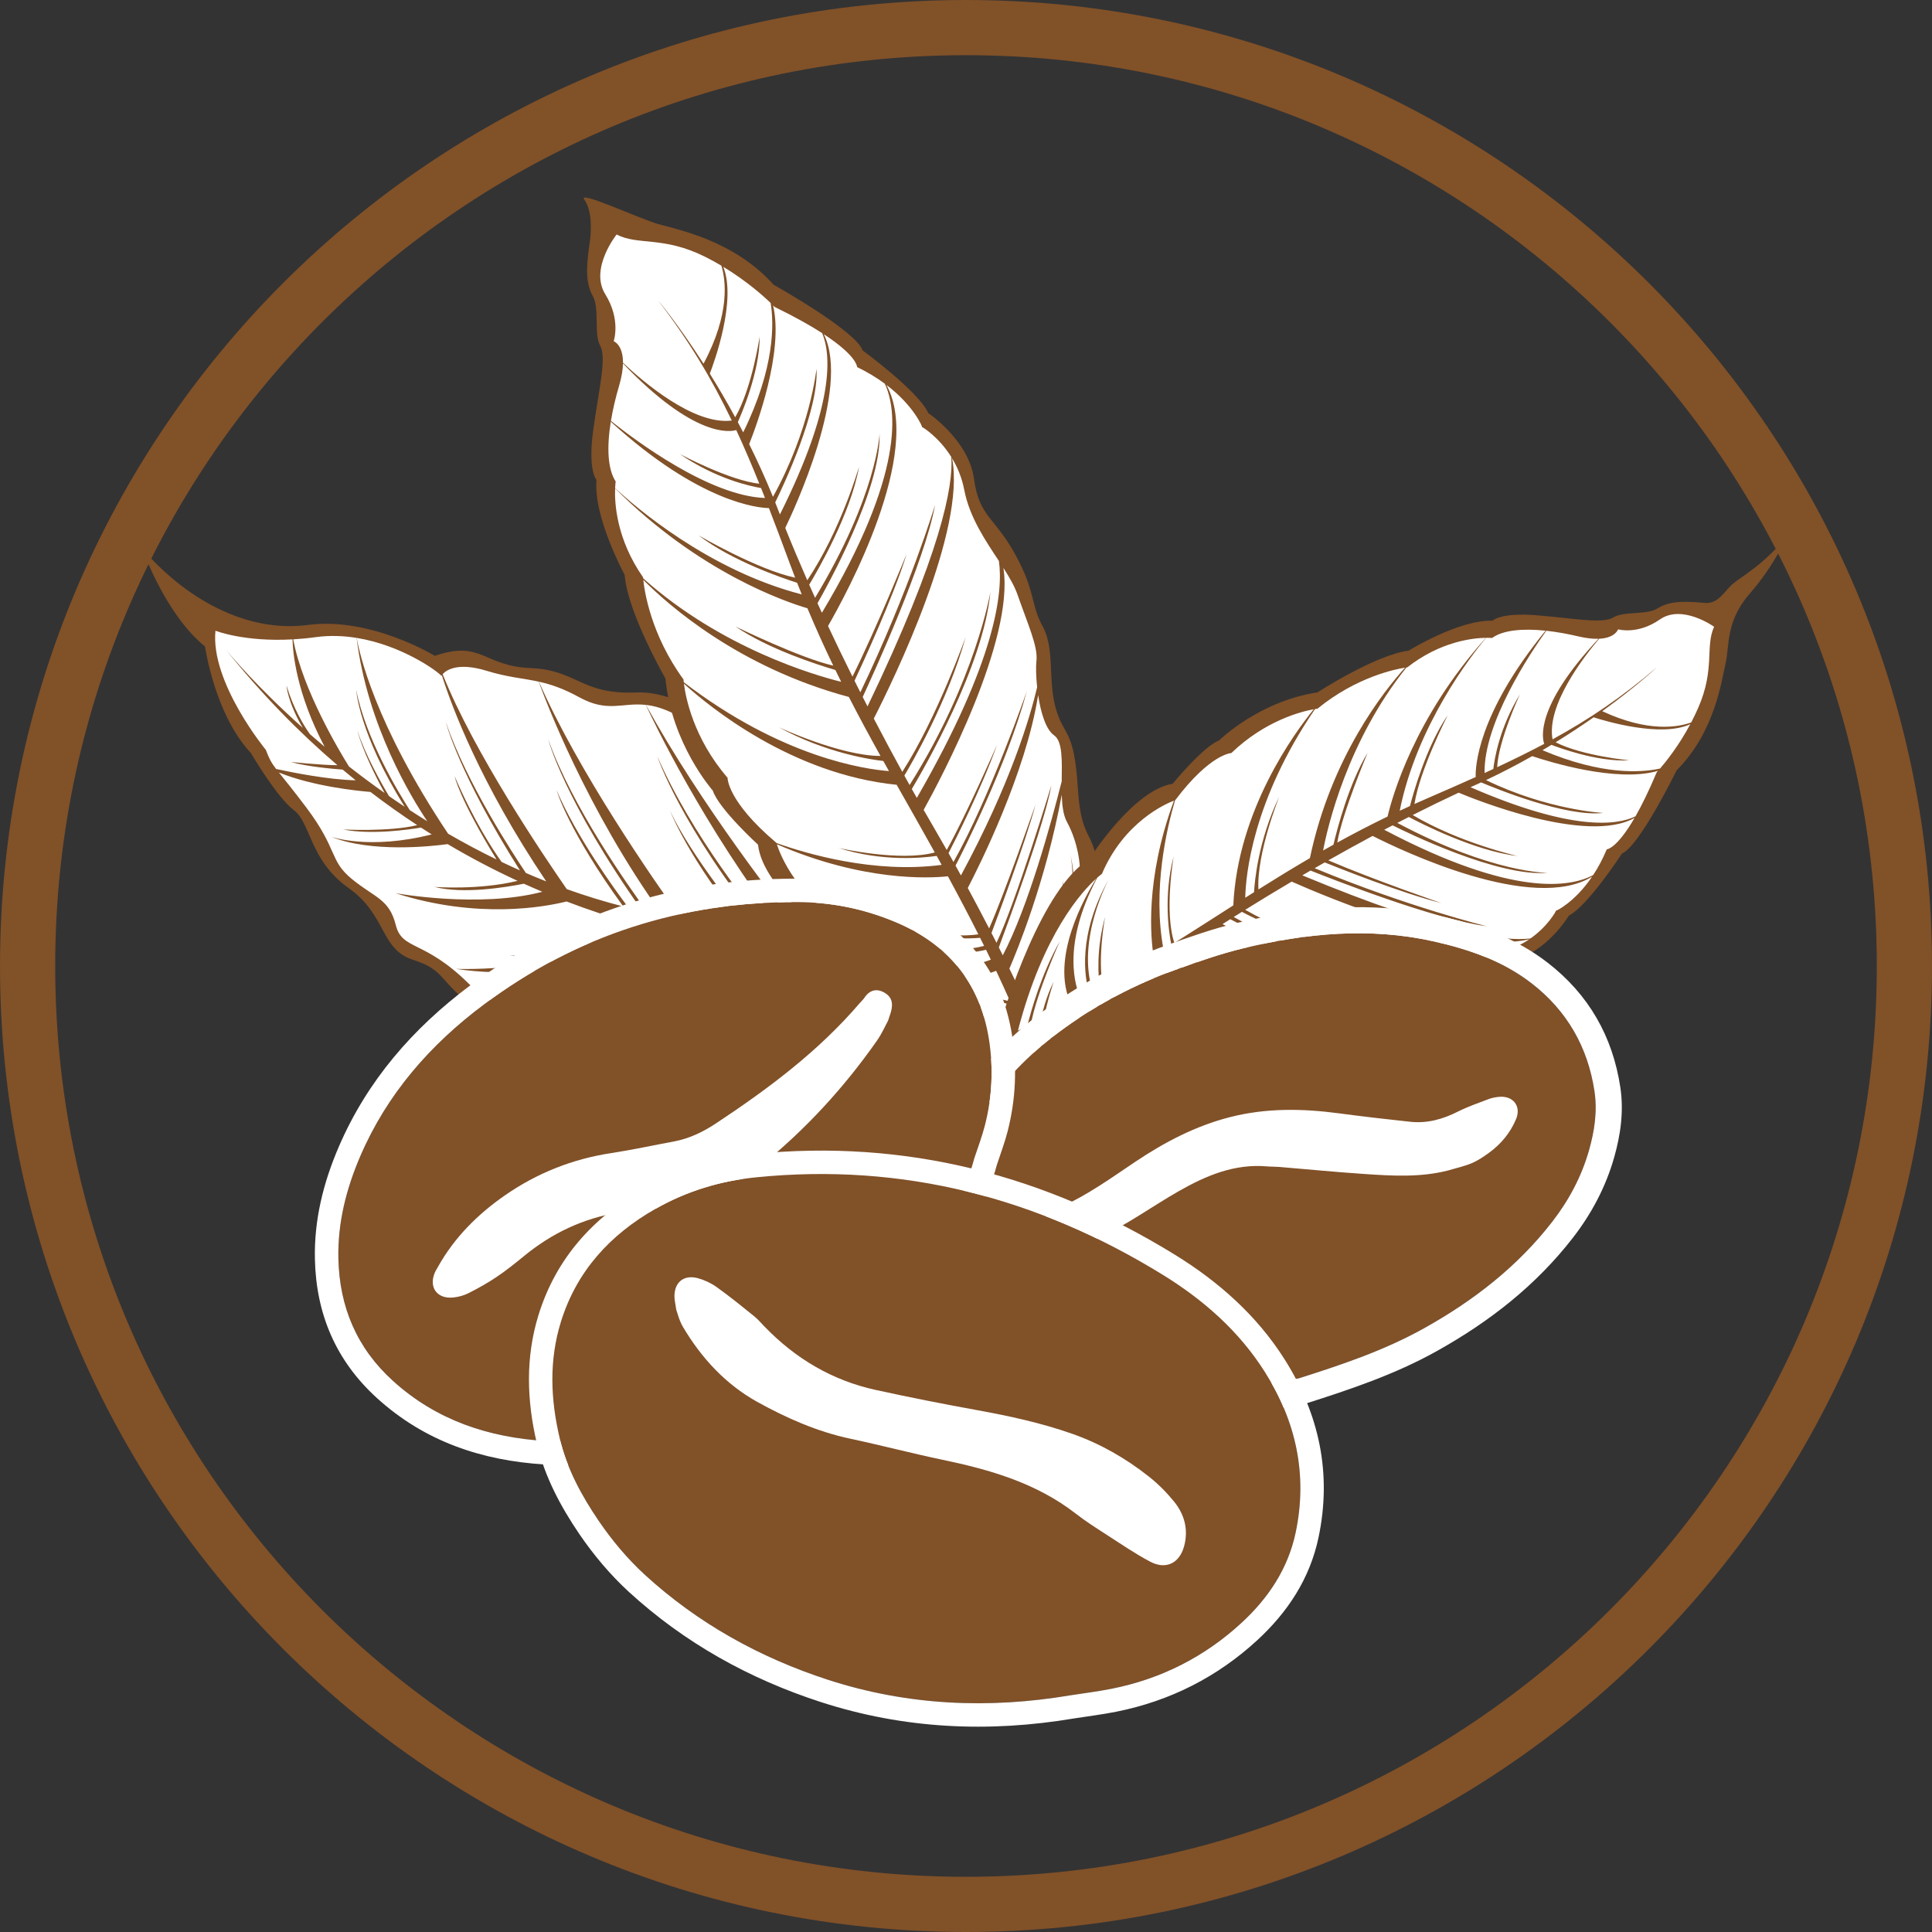 <?xml version="1.0" encoding="UTF-8" standalone="no"?>
<!DOCTYPE svg PUBLIC "-//W3C//DTD SVG 1.1//EN" "http://www.w3.org/Graphics/SVG/1.1/DTD/svg11.dtd">
<svg width="100%" height="100%" viewBox="0 0 70 70" version="1.1" xmlns="http://www.w3.org/2000/svg" xmlns:xlink="http://www.w3.org/1999/xlink" xml:space="preserve" xmlns:serif="http://www.serif.com/" style="fill-rule:evenodd;clip-rule:evenodd;stroke-linejoin:round;stroke-miterlimit:2;">
    <rect x="0" y="0" width="70" height="70" fill="#333333" stroke="none"/>
    <path d="M35,0C54.317,0 70,15.683 70,35C70,54.317 54.317,70 35,70C15.683,70 0,54.317 0,35C0,15.683 15.683,0 35,0ZM35,2C16.787,2 2,16.787 2,35C2,53.213 16.787,68 35,68C53.213,68 68,53.213 68,35C68,16.787 53.213,2 35,2Z" style="fill:rgb(129,81,40);"/>
    <g transform="matrix(0.291,0,0,0.291,-56.473,-95.531)">
        <path d="M307.497,446.419C307.497,446.419 305.25,435.87 300.391,430.206C300.391,430.206 292.441,424.005 286.686,423.922C286.686,423.922 283.818,415.306 270.371,415.5L263.053,412.705L253.431,410.748C253.431,410.748 250.505,409.102 248.561,410.582C248.561,410.582 241.195,405.744 234.627,406.466C228.057,407.185 220.212,405.977 220.212,405.977C220.212,405.977 219.829,412.359 227.252,423.763C227.252,423.763 232.62,430.125 234.335,434.327C236.048,438.531 240.656,439.492 241.841,442.635C243.028,445.778 248.6,447.423 253.398,453.896L264.36,456.971C264.36,456.971 269.996,460.453 275.067,457.992C280.142,455.53 283.225,460.445 290.911,455.74C298.597,451.033 306.035,449.566 307.497,446.419Z" style="fill:white;fill-rule:nonzero;"/>
        <path d="M307.385,448.584C296.895,456.364 297.956,450.754 290.911,455.74C283.38,461.068 285.528,456.957 276.033,458.675C266.538,460.394 264.36,456.971 264.36,456.971C264.36,456.971 258.226,457.316 253.398,453.896C248.571,450.474 249.691,449.135 245.52,447.799C241.346,446.463 242.277,442.261 237.45,438.839C232.623,435.419 232.774,430.748 230.657,429.162C228.539,427.577 225.298,422.037 225.298,422.037C220.782,417.215 219.591,408.78 219.591,408.78C214.608,404.737 211.77,396.581 211.77,396.581C217.003,402.679 224.603,407.126 232.418,406.093C240.228,405.061 248.203,409.943 248.203,409.943C254.054,407.948 254.211,411.217 260.094,411.461C265.979,411.707 266.353,414.788 273.294,414.503C280.239,414.218 286.999,421.656 286.999,421.656C292.071,421.838 300.391,430.206 300.391,430.206C305.767,433.53 309.368,445.613 309.686,446.712C314.441,448.015 318.904,450.387 324.239,455.246L325.037,458.827C324.941,458.794 325.152,459.164 325.085,459.657C314.486,446.585 301.992,446.585 301.992,446.585C302.959,446.742 303.893,446.934 304.795,447.155C318.23,450.444 324.484,460.27 324.685,460.59C324.641,461.082 324.613,461.482 324.613,461.482C324.613,461.482 317.779,451.739 307.385,448.584ZM305.279,445.787C307.258,439.81 299.587,431.102 299.587,431.102C296.351,428.416 293.584,426.723 291.451,425.662C293.833,428.858 299.641,437.207 301.832,445.343C302.328,445.396 302.815,445.451 303.296,445.511C303.095,444.399 302.088,440.278 297.418,432.474C297.418,432.474 301.608,438.148 303.813,445.576C304.308,445.641 304.796,445.711 305.279,445.787ZM291.122,425.5C288.306,424.142 286.686,423.922 286.686,423.922C286.686,423.922 283.654,420.063 278.128,417.225C276.692,416.487 275.52,416.167 274.487,416.052C281.355,428.531 291.268,441.212 294.014,444.646C294.976,444.731 295.906,444.809 296.808,444.884C295.995,442.145 292.551,434.239 292.551,434.239C295.07,439.269 296.746,443.421 297.334,444.928C297.725,444.961 298.111,444.994 298.493,445.027C296.523,438.881 291.017,428.322 291.017,428.322C295.122,435.162 298.069,442.705 298.951,445.067C299.317,445.099 299.677,445.131 300.034,445.164C299.513,442.993 297.557,436.419 291.122,425.5ZM274.474,416.05C271.543,415.728 269.738,417.051 266.201,415.106C264.183,413.997 262.629,413.487 261.164,413.162C266.088,424.378 275.403,437.79 278.92,442.691C281.826,443.218 284.494,443.609 286.966,443.915C279.908,435.439 277.512,429.276 277.512,429.276C280.153,434.923 286.525,442.704 287.594,443.992C288.193,444.064 288.779,444.131 289.355,444.193C278.761,431.126 275.898,422.436 275.898,422.436C280.162,432.261 287.925,441.841 289.951,444.257C290.592,444.325 291.22,444.388 291.834,444.447C281.598,431.213 275.17,417.557 274.474,416.05ZM261.141,413.157C259.14,412.717 257.301,412.619 254.664,411.809C251.025,410.69 249.607,411.745 249.179,412.225C253.06,421.975 261.807,434.92 264.632,438.989C266.907,439.803 269.254,440.531 271.668,441.15C264.817,431.738 263.362,426.671 263.362,426.671C265.858,432.494 270.562,438.979 272.324,441.315C272.894,441.455 273.467,441.59 274.044,441.718C264.26,427.893 262.32,420.332 262.32,420.332C265.267,428.669 272.293,438.613 274.674,441.856C274.739,441.869 274.805,441.883 274.87,441.897C275.442,442.017 276.004,442.132 276.559,442.242C267.034,429.017 261.865,415.166 261.141,413.157ZM249.076,412.353C249.039,412.404 249.023,412.435 249.023,412.435C248.485,411.809 244.063,408.619 238.478,407.71C238.792,409.523 240.711,418.407 249.857,432.089C251.785,433.204 253.797,434.282 255.889,435.3C251.221,427.668 250.671,424.938 250.671,424.938C253.06,430.467 255.399,434.042 256.515,435.601C257.267,435.96 258.031,436.312 258.803,436.655C251.194,424.649 249.581,418.215 249.581,418.215C252.163,425.78 257.987,434.669 259.546,436.98C260.378,437.339 261.22,437.688 262.074,438.026C253.839,425.789 250.283,416.162 249.076,412.353ZM238.465,407.708C236.843,407.445 235.124,407.375 233.373,407.615C232.39,407.75 231.456,407.838 230.575,407.889C231.736,414.19 236.387,421.914 237.513,423.718C238.91,424.812 240.392,425.919 241.955,427.022C239.116,421.824 238.542,419.181 238.542,419.181C239.501,422.208 241.546,425.811 242.493,427.399C243.135,427.847 243.79,428.293 244.458,428.736C238.747,419.621 238.414,414.183 238.414,414.183C239.61,420.244 243.632,426.892 245.082,429.147C245.796,429.614 246.524,430.078 247.266,430.538C245.315,427.64 239.82,418.666 238.465,407.708ZM230.486,407.894C224.439,408.227 220.891,406.814 220.891,406.814C220.248,413.263 227.164,421.65 227.164,421.65C227.586,422.768 227.848,423.25 228.445,424.031C230.555,424.487 235.036,425.371 238.348,425.439C237.807,425.004 237.267,424.561 236.729,424.108C235.497,424.016 232.243,423.73 230.276,423.155C230.276,423.155 234.115,423.556 236.08,423.559C231.311,419.483 226.616,414.7 222.116,409.082C222.704,409.799 226.088,413.836 231.761,418.906C229.89,415.738 229.734,413.636 229.734,413.636C230.616,416.546 231.887,418.617 232.657,419.697C233.242,420.21 233.85,420.732 234.48,421.261C230.945,414.58 230.524,409.485 230.486,407.894ZM228.787,424.467C229.451,425.3 230.466,426.518 232.209,428.835C236.187,434.127 235.033,435.397 237.877,437.73C240.722,440.063 242.525,440.201 243.336,443.436C244.147,446.669 246.826,445.213 252.448,450.78C258.069,456.346 265.14,454.77 265.14,454.77C265.14,454.77 268.008,458.767 273.578,457.077C279.148,455.385 277.507,457.075 283.862,456.954C290.219,456.832 289.478,452.698 296.249,451.096C300.639,450.061 302.956,448.679 304.044,447.834C303.563,447.764 303.076,447.709 302.584,447.672C301.472,448.391 298.551,450.033 294.442,450.489C294.442,450.489 298.796,449.64 301.805,447.619C300.092,447.511 297.78,447.405 294.987,447.181C294.722,447.367 290.28,450.467 286.364,452.314C286.364,452.314 292.289,448.903 294.413,447.133C293.804,447.082 293.174,447.025 292.523,446.961C288.961,449.352 278.461,455.906 268.669,457.147C268.669,457.147 280.843,453.913 290.046,446.692C289.493,446.627 288.928,446.556 288.352,446.479C286.216,447.816 279.565,451.855 273.071,454.505C273.071,454.505 282.966,449.5 287.631,446.381C287.028,446.296 286.413,446.206 285.787,446.108C284.247,447.036 280.487,449.272 277.712,450.662C277.712,450.662 282.625,447.795 285.075,445.995C283.288,445.704 281.415,445.355 279.469,444.934C276.064,446.224 262.919,450.761 250.827,448.916C250.827,448.916 264.296,449.498 275.773,444.063C275.058,443.882 274.336,443.69 273.606,443.487C272.443,444.017 264.951,447.296 257.513,447.29C257.513,447.29 265.855,446.616 272.756,443.247C270.121,442.491 267.395,441.594 264.605,440.527C261.898,441.206 253.538,442.768 243.302,439.491C243.302,439.491 253.706,441.393 261.593,439.319C260.83,438.998 260.063,438.664 259.292,438.316C256.951,438.782 251.733,439.622 248.17,438.715C248.17,438.715 253.682,439.136 258.506,437.958C255.639,436.633 252.728,435.119 249.802,433.386C247.758,433.663 240.298,434.481 235.289,432.466C235.289,432.466 240.001,434.158 247.813,432.176C247.368,431.897 246.923,431.614 246.477,431.325C245.154,431.551 240.378,432.27 236.782,431.562C236.782,431.562 242.545,431.869 246.012,431.022C244.072,429.748 242.13,428.374 240.194,426.89C238.463,426.747 233.025,426.182 228.787,424.467Z" style="fill:rgb(129,81,40);"/>
        <path d="M270.361,355.787C270.361,355.787 272.886,356.372 277.458,357.556C282.028,358.742 287.438,361.919 290.737,365.271C290.737,365.271 299.067,369.308 301.026,372.9C301.026,372.9 307.382,375.507 308.894,381.453C308.894,381.453 313.72,383.139 314.373,387.932C315.025,392.723 320.849,396.661 321.159,399.923C321.468,403.187 324.319,407.516 324.593,412.516C324.868,417.514 327.289,420.608 327.34,424.748C327.392,428.888 330.398,434.85 329.865,438.817C329.333,442.787 329.246,453.868 323.713,458.11C323.713,458.11 306.173,455.171 299.647,445C299.647,445 291.986,440.842 289.701,433.506C289.701,433.506 285.424,429.711 283.74,425.724C283.74,425.724 279.17,420.941 278.225,412.467C278.225,412.467 273.382,407.182 272.936,399.171C272.936,399.171 269.414,393.163 270.053,388.484C270.053,388.484 268.351,385.815 269.416,380.575C270.48,375.337 269.553,370.938 269.553,370.938C269.553,370.938 270.036,368.224 268.901,366.144C267.768,364.068 266.857,360.151 270.361,355.787Z" style="fill:white;fill-rule:nonzero;"/>
        <path d="M322.789,459.999C317.821,458.285 301.945,452.365 298.221,445.532C298.221,445.532 289.03,439.021 288.447,433.455C288.447,433.455 283.568,429.005 282.812,426.719C282.812,426.719 277.692,420.93 276.92,412.769C276.92,412.769 272.198,404.557 271.836,399.853C271.836,399.853 267.919,392.67 268.335,388.032C268.335,388.032 267.232,386.917 267.921,381.879C268.608,376.849 269.624,372.864 268.798,371.351C267.973,369.839 268.731,366.73 267.905,365.217C267.081,363.706 266.948,362.051 267.477,358.585C267.761,356.712 267.719,354.352 266.81,353.132C265.898,351.913 273.627,355.477 275.962,356.165C278.297,356.852 285.376,358.139 290.392,363.742C290.392,363.742 300.614,369.446 301.473,371.92C301.473,371.92 308.396,376.969 309.649,379.72C309.649,379.72 314.682,383.105 315.335,387.897C315.988,392.691 317.912,392.622 320.488,397.347C323.063,402.07 322.343,403.447 323.889,406.28C325.432,409.115 324.506,412.81 325.505,416.432C326.5,420.059 327.804,418.857 328.269,426.449C328.731,434.041 330.742,430.984 330.828,438.783C330.91,446.358 330.816,454.031 324.829,459.974C327.546,466.408 329.639,472.49 330.365,477.131L328.2,475.861C328.2,475.861 326.549,469.471 322.789,459.999ZM323.221,456.283C325.117,454.037 330.114,446.95 328.508,436.18C328.508,436.18 328.409,433.38 326.911,430.628C326.449,429.781 326.302,428.56 326.263,427.237C324.258,438.114 320.578,446.96 319.742,448.885C320.419,450.265 321.088,451.657 321.74,453.05C326.223,446.777 326.412,437.881 326.412,437.881C326.884,445.329 323.042,451.855 321.963,453.528C322.15,453.93 322.336,454.333 322.52,454.735C329.434,445.683 327.355,434.668 327.355,434.668C329.475,445.286 324.065,453.444 322.748,455.235C322.907,455.584 323.065,455.934 323.221,456.283ZM326.256,425.566C326.284,423.066 326.394,420.597 325.312,419.844C324.261,419.112 323.636,416.935 323.321,414.823C321.806,424.503 315.962,436.156 314.562,438.849C315.437,440.468 316.328,442.151 317.218,443.876C319.002,439.937 322.994,428.467 322.994,428.467C321.772,433.123 318.03,443.081 317.513,444.449C317.721,444.854 317.929,445.26 318.136,445.669C320.463,440.89 324.979,426.036 324.979,426.036C324.141,430.842 319.295,443.925 318.428,446.246C318.592,446.572 318.756,446.899 318.92,447.227C322.089,441.205 324.949,430.744 326.256,425.566ZM323.197,413.853C323.049,412.474 323.032,411.23 323.111,410.575C323.327,408.792 322.01,405.942 320.76,402.34C320.389,401.272 319.745,400.163 318.995,398.991C320.42,407.959 311.178,425.311 309.067,429.125C309.471,429.831 309.86,430.502 310.23,431.135C310.782,432.079 311.354,433.074 311.943,434.114C314.436,429.632 318.201,421.028 318.201,421.028C316.24,426.512 312.941,433.006 312.166,434.509C312.369,434.869 312.574,435.235 312.781,435.606C317.321,427.57 321.914,414.343 321.914,414.343C319.41,423.598 313.909,434.381 313.036,436.064C313.259,436.466 313.483,436.873 313.709,437.285C319.868,425.892 322.307,417.633 323.197,413.853ZM318.438,398.133C316.756,395.574 314.781,392.703 314.128,389.304C313.827,387.739 313.259,386.42 312.604,385.337C314.374,394.288 305.384,412.802 302.862,417.755C304.089,420.112 305.282,422.337 306.408,424.386C310.727,417.67 314.303,407.584 314.303,407.584C312.089,415.601 307.473,423.505 306.666,424.853C306.885,425.252 307.102,425.643 307.316,426.027C315.543,413.002 317.378,401.986 317.378,401.986C316.535,411.155 309.086,424.026 307.594,426.524C307.805,426.901 308.012,427.27 308.217,427.631C318.15,410.401 318.978,401.884 318.438,398.133ZM312.512,385.187C310.927,382.647 308.894,381.453 308.894,381.453C308.894,381.453 307.901,378.845 304.435,376.212C309.06,384.677 299.419,402.316 297.161,406.228C298.169,408.381 299.189,410.489 300.204,412.53C303.281,406.307 306.952,397.251 306.952,397.251C305.297,402.637 301.305,411.245 300.46,413.045C300.702,413.528 300.943,414.008 301.184,414.484C307.303,401.724 310.49,391.154 310.49,391.154C309.19,398.241 302.786,412.249 301.478,415.064C301.679,415.459 301.879,415.85 302.078,416.238C311.248,397.161 312.766,388.813 312.512,385.187ZM304.232,376.059C303.272,375.349 302.13,374.641 300.777,373.985C300.777,373.985 300.832,372.646 296.637,369.896C300.042,376.717 292.748,392.141 291.835,394.018C292.712,396.201 293.631,398.379 294.576,400.532C298.779,394.276 301.024,386.386 301.024,386.386C299.997,392.263 295.774,399.5 294.819,401.083C295.061,401.63 295.304,402.176 295.549,402.719C303.28,389.906 303.576,382.297 303.576,382.297C303.822,389.183 296.91,401.54 295.852,403.389C296.033,403.788 296.215,404.185 296.397,404.582C306.835,387.153 305.682,379.159 304.232,376.059ZM296.429,369.761C294.987,368.83 293.066,367.744 290.509,366.498C290.509,366.498 290.444,366.428 290.317,366.302C291.698,372.119 288.184,381.472 287.342,383.582C288.363,385.637 289.365,387.832 290.306,390.144C294.936,381.798 295.726,374.197 295.726,374.197C296.042,379.396 291.541,388.89 290.585,390.839C290.693,391.111 290.8,391.384 290.906,391.658C290.994,391.886 291.082,392.113 291.171,392.341C298.059,378.585 297.53,372.368 296.429,369.761ZM290.015,366.006C289.113,365.138 287.021,363.264 284.12,361.506C285.789,365.678 283.01,373.328 282.442,374.807C283.456,376.436 284.527,378.255 285.605,380.24C287.695,376.633 288.648,370.211 288.648,370.211C288.672,374.69 286.224,380.194 285.929,380.841C286.153,381.259 286.376,381.685 286.6,382.117C290.57,374.028 290.436,368.535 290.015,366.006ZM283.884,361.364C283.25,360.987 282.579,360.616 281.875,360.264C276.641,357.648 273.506,358.88 270.841,357.479C270.841,357.479 267.442,361.715 269.424,364.915C271.408,368.116 270.474,370.766 270.474,370.766C270.474,370.766 271.647,371.199 271.632,373.452C274.058,375.749 280.421,381.246 285.177,380.646C282.679,375.437 279.874,370.745 276.012,365.701C276.012,365.701 278.467,368.599 281.659,373.57C285.001,367.324 284.426,363.143 283.884,361.364ZM271.631,373.537C271.617,374.272 271.479,375.194 271.139,376.35C270.705,377.824 270.359,379.296 270.13,380.693C273.181,383.134 282.397,390.039 289.313,390.289C289.149,389.871 288.986,389.458 288.823,389.049C287.463,388.822 283.227,387.908 278.717,384.82C278.717,384.82 284.918,388.135 288.605,388.507C287.657,386.152 286.717,383.945 285.736,381.831C285.033,382.048 280.578,382.898 271.631,373.537ZM270.114,380.79C269.612,383.918 269.703,386.667 270.722,388.233C270.722,388.233 270.675,388.529 270.652,389.059C273.024,391.273 282.202,399.278 293.887,402.293C293.695,401.815 293.504,401.333 293.314,400.847C291.538,400.282 285.193,398.126 281.055,394.947C281.055,394.947 288.327,399.198 293.068,400.213C292.844,399.631 292.622,399.042 292.401,398.445C291.494,395.993 290.639,393.706 289.804,391.548C288.576,391.527 281.25,390.951 270.114,380.79ZM270.651,389.09C270.578,390.914 270.807,395.405 274.137,400.17C274.137,400.17 274.139,400.211 274.145,400.29C283.924,409.033 295.609,412.387 298.801,413.178C298.558,412.69 298.317,412.2 298.076,411.705C295.875,411.058 289.755,409.105 285.647,406.295C285.647,406.295 293.715,410.24 297.813,411.162C296.712,408.877 295.639,406.51 294.597,404.02C291.914,403.233 281.126,399.577 270.651,389.09ZM274.163,400.485C274.298,401.829 275.077,407.278 279.17,412.889C279.17,412.889 279.176,413.008 279.2,413.228C291.429,422.601 301.753,424.064 304.747,424.292C304.511,423.872 304.276,423.452 304.042,423.032C302.666,422.882 296.953,422.087 291.007,418.819C291.007,418.819 298.664,422.4 303.695,422.408C302.353,419.991 301.037,417.563 299.754,415.062C286.012,411.381 277.235,403.587 274.163,400.485ZM279.221,413.412C279.423,415.034 280.376,420.169 284.654,425.125C284.654,425.125 284.572,428.025 290.737,433.228C290.737,433.228 290.739,433.235 290.743,433.249C294.427,434.566 302.896,437.083 311.308,435.969C311.102,435.594 310.897,435.222 310.692,434.852C309.071,435.091 303.98,435.617 298.479,433.869C298.479,433.869 306.128,435.622 310.452,434.42C308.846,431.528 307.262,428.751 305.707,425.998C292.617,424.679 282.36,416.265 279.221,413.412ZM290.79,433.403C291.137,434.495 293.308,440.441 300.372,443.913C300.372,443.913 300.517,444.153 300.849,444.576C310.019,450.118 315.92,448.385 317.431,447.77C317.235,447.362 317.036,446.952 316.834,446.54C314.565,447.093 308.676,447.78 301.115,442.973C301.115,442.973 309.209,448.019 316.594,446.053C316.43,445.72 316.264,445.386 316.096,445.051C314.599,445.186 310.843,445.303 306.346,443.798C306.346,443.798 312.026,445.186 315.878,444.618C314.606,442.094 313.34,439.7 312.086,437.392C309.772,437.637 301.524,438.056 290.79,433.403ZM300.955,444.709C302.623,446.783 308.178,452.486 321.45,456.716C321.266,456.276 321.077,455.831 320.885,455.38C318.796,454.748 313.821,453.067 309.371,450.241C309.371,450.241 316.32,453.836 320.666,454.87C320.46,454.392 320.249,453.909 320.034,453.422C319.08,453.188 317.064,452.601 314.902,451.392C314.902,451.392 318.014,452.602 319.833,452.967C319.283,451.728 318.703,450.459 318.094,449.163C311.628,451.78 303.195,446.299 300.955,444.709Z" style="fill:rgb(129,81,40);"/>
        <path d="M408.987,405.808C408.987,405.808 408.585,408.106 407.742,412.271C406.902,416.436 404.31,421.455 401.461,424.582C401.461,424.582 398.242,432.266 395.109,434.203C395.109,434.203 393.076,440.043 387.806,441.694C387.806,441.694 386.532,446.115 382.252,446.935C377.979,447.756 374.728,453.184 371.809,453.621C368.892,454.057 365.14,456.832 360.664,457.324C356.183,457.816 353.524,460.145 349.804,460.393C346.085,460.642 340.877,463.636 337.284,463.35C333.693,463.068 323.731,463.531 319.644,458.767C319.644,458.767 321.427,442.862 330.248,436.498C330.248,436.498 333.608,429.408 340.088,426.997C340.088,426.997 343.291,422.967 346.792,421.258C346.792,421.258 350.864,416.917 358.435,415.654C358.435,415.654 362.947,411.041 370.125,410.248C370.125,410.248 375.351,406.789 379.586,407.131C379.586,407.131 381.901,405.472 386.662,406.172C391.422,406.872 395.33,405.824 395.33,405.824C395.33,405.824 397.792,406.123 399.605,405.002C401.417,403.882 404.893,402.873 408.987,405.808Z" style="fill:white;fill-rule:nonzero;"/>
        <path d="M317.815,459.669C314.559,461.039 311.396,462.109 308.435,462.739L309.471,460.73C309.471,460.73 312.162,460.348 317.945,457.885C319.295,453.181 323.805,438.886 329.698,435.241C329.698,435.241 335.1,426.664 340.073,425.868C340.073,425.868 343.833,421.263 345.85,420.474C345.85,420.474 350.803,415.59 358.099,414.495C358.099,414.495 365.246,409.847 369.458,409.292C369.458,409.292 375.718,405.421 379.908,405.566C379.908,405.566 380.859,404.522 385.417,404.893C389.972,405.264 393.604,405.98 394.921,405.166C396.238,404.35 399.071,404.876 400.389,404.063C401.707,403.247 403.188,403.044 406.329,403.352C408.025,403.517 408.799,401.823 409.852,400.947C410.904,400.068 413.806,398.5 416.617,394.941C416.617,394.941 415.037,398.651 411.961,402.148C408.885,405.643 409.423,408.726 408.919,410.86C408.417,412.993 407.606,419.416 402.818,424.199C402.818,424.199 398.191,433.665 396.012,434.557C396.012,434.557 391.811,441.027 389.403,442.288C389.403,442.288 386.607,446.976 382.332,447.797C378.056,448.618 378.212,450.344 374.092,452.891C369.973,455.439 368.703,454.857 366.231,456.385C363.76,457.915 360.395,457.26 357.186,458.334C353.978,459.407 355.123,460.522 348.322,461.31C341.521,462.099 344.368,463.755 337.363,464.212C330.474,464.664 323.488,464.957 317.815,459.669ZM321.175,458.167C323.182,459.705 329.847,464.001 339.59,462.003C339.59,462.003 342.101,461.775 344.5,460.292C345.237,459.836 346.326,459.644 347.513,459.545C337.752,458.292 329.695,455.467 327.804,454.768C326.564,455.45 325.322,456.109 324.084,456.74C329.942,460.467 337.958,460.202 337.958,460.202C331.254,460.996 325.171,457.826 323.653,456.958C323.292,457.139 322.932,457.319 322.572,457.495C331.054,463.31 340.89,460.894 340.89,460.894C331.322,463.352 323.646,458.732 322.116,457.717C321.802,457.869 321.488,458.019 321.175,458.167ZM349.018,459.457C351.266,459.361 353.489,459.339 354.114,458.329C354.719,457.349 356.643,456.681 358.524,456.294C349.802,455.411 339.119,450.778 336.551,449.619C335.118,450.511 333.663,451.397 332.195,452.263C335.889,453.684 346.25,456.668 346.25,456.668C342.088,455.816 333.235,453.037 331.702,452.552C331.344,452.762 330.986,452.971 330.627,453.178C335.11,455.04 348.531,458.332 348.531,458.332C344.225,457.823 332.469,454.192 330.132,453.462C329.842,453.628 329.551,453.793 329.26,453.957C334.836,456.498 344.321,458.541 349.018,459.457ZM359.389,456.135C360.622,455.934 361.741,455.857 362.334,455.896C363.947,456.003 366.445,454.68 369.618,453.381C370.561,452.995 371.525,452.362 372.542,451.631C364.552,453.349 348.507,445.895 344.975,444.184C344.36,444.583 343.775,444.965 343.224,445.329C342.377,445.888 341.516,446.452 340.642,447.018C344.794,449.039 352.699,451.997 352.699,451.997C347.691,450.507 341.713,447.872 340.301,447.239C339.986,447.442 339.669,447.646 339.351,447.85C346.797,451.532 358.887,455.004 358.887,455.004C350.49,453.216 340.585,448.836 338.956,448.102C338.606,448.326 338.254,448.549 337.9,448.772C348.421,453.737 355.95,455.521 359.389,456.135ZM373.285,451.088C375.503,449.451 377.984,447.535 381.008,446.781C382.4,446.434 383.558,445.859 384.499,445.217C376.542,447.248 359.461,440.075 354.888,438.053C352.83,439.27 350.891,440.451 349.104,441.563C355.352,445.115 364.59,447.835 364.59,447.835C357.276,446.238 349.949,442.478 348.696,441.818C348.349,442.035 348.008,442.249 347.674,442.459C359.783,449.214 369.773,450.326 369.773,450.326C361.491,450.018 349.558,443.952 347.24,442.734C346.912,442.941 346.591,443.146 346.277,443.347C362.245,451.428 369.94,451.757 373.285,451.088ZM384.629,445.127C386.832,443.579 387.806,441.694 387.806,441.694C387.806,441.694 390.102,440.673 392.301,437.428C384.924,442.005 368.59,434.201 364.966,432.364C363.082,433.375 361.238,434.395 359.455,435.406C365.199,437.868 373.516,440.722 373.516,440.722C368.597,439.498 360.663,436.334 359.003,435.663C358.581,435.903 358.163,436.143 357.748,436.382C369.513,441.256 379.168,443.605 379.168,443.605C372.735,442.779 359.826,437.711 357.238,436.677C356.893,436.877 356.552,437.075 356.213,437.273C373.808,444.579 381.383,445.533 384.629,445.127ZM392.427,437.239C393.019,436.341 393.6,435.28 394.123,434.033C394.123,434.033 395.325,434.017 397.587,430.117C391.619,433.503 377.411,427.707 375.68,426.979C373.761,427.874 371.848,428.806 369.959,429.762C375.789,433.233 382.99,434.864 382.99,434.864C377.658,434.228 370.948,430.788 369.477,430.006C368.998,430.25 368.52,430.496 368.043,430.742C379.936,437.064 386.791,436.957 386.791,436.957C380.613,437.513 369.168,431.907 367.456,431.048C367.106,431.23 366.757,431.413 366.41,431.596C382.593,440.127 389.717,438.694 392.427,437.239ZM397.699,429.923C398.464,428.58 399.347,426.8 400.342,424.438C400.342,424.438 400.401,424.377 400.507,424.258C395.345,425.779 386.775,423.082 384.839,422.429C383.042,423.447 381.119,424.455 379.087,425.414C386.814,429.165 393.686,429.503 393.686,429.503C389.028,430.041 380.279,426.463 378.477,425.699C378.238,425.809 377.997,425.919 377.755,426.028C377.554,426.118 377.354,426.209 377.153,426.3C389.842,431.812 395.406,431.039 397.699,429.923ZM400.759,423.972C401.495,423.119 403.08,421.147 404.52,418.452C400.851,420.156 393.844,418.035 392.485,417.596C391.07,418.587 389.487,419.639 387.756,420.705C391.1,422.409 396.919,422.95 396.919,422.95C392.896,423.19 387.834,421.26 387.234,421.024C386.868,421.246 386.497,421.468 386.119,421.691C393.575,424.859 398.503,424.474 400.759,423.972ZM404.635,418.233C404.943,417.645 405.243,417.024 405.525,416.374C407.621,411.542 406.358,408.787 407.486,406.321C407.486,406.321 403.515,403.472 400.736,405.411C397.957,407.351 395.529,406.642 395.529,406.642C395.529,406.642 395.198,407.718 393.171,407.815C391.226,410.108 386.597,416.096 387.37,420.341C391.928,417.841 396.007,415.09 400.352,411.373C400.352,411.373 397.868,413.721 393.557,416.833C399.334,419.53 403.062,418.807 404.635,418.233ZM393.095,407.818C392.434,407.841 391.598,407.762 390.543,407.513C389.196,407.196 387.857,406.957 386.589,406.82C384.545,409.681 378.79,418.302 378.906,424.532C379.274,424.363 379.638,424.196 379.998,424.029C380.135,422.797 380.748,418.946 383.303,414.74C383.303,414.74 380.627,420.476 380.475,423.807C382.545,422.839 384.482,421.886 386.334,420.9C386.105,420.282 385.119,416.322 393.095,407.818ZM386.502,406.81C383.667,406.513 381.202,406.729 379.844,407.72C379.844,407.72 379.576,407.692 379.099,407.698C377.225,409.94 370.481,418.581 368.341,429.231C368.762,429.034 369.186,428.839 369.615,428.644C370.036,427.018 371.662,421.21 374.318,417.336C374.318,417.336 370.85,424.081 370.174,428.391C370.686,428.161 371.205,427.933 371.731,427.705C373.889,426.77 375.902,425.889 377.8,425.034C377.759,423.935 377.911,417.323 386.502,406.81ZM379.07,407.699C377.427,407.724 373.403,408.151 369.284,411.376C369.284,411.376 369.248,411.38 369.179,411.389C361.801,420.603 359.358,431.269 358.803,434.179C359.229,433.936 359.658,433.695 360.091,433.455C360.564,431.447 362.02,425.851 364.343,422.022C364.343,422.022 361.194,429.466 360.565,433.193C362.566,432.091 364.641,431.01 366.828,429.952C367.404,427.498 370.162,417.625 379.07,407.699ZM369.004,411.415C367.807,411.601 362.947,412.568 358.101,416.523C358.101,416.523 357.995,416.534 357.799,416.566C349.973,428.014 349.166,437.364 349.108,440.065C349.473,439.833 349.839,439.602 350.204,439.371C350.272,438.124 350.706,432.952 353.352,427.45C353.352,427.45 350.508,434.508 350.75,439.027C352.856,437.703 354.974,436.402 357.159,435.126C359.79,422.596 366.367,414.327 369.004,411.415ZM357.636,416.594C356.19,416.854 351.618,417.962 347.375,422.049C347.375,422.049 344.762,422.117 340.392,427.915C340.392,427.915 340.385,427.917 340.372,427.922C339.368,431.299 337.523,439.031 338.937,446.533C339.263,446.33 339.587,446.127 339.91,445.925C339.615,444.478 338.893,439.93 340.194,434.904C340.194,434.904 338.994,441.862 340.284,445.689C342.804,444.104 345.223,442.544 347.621,441.012C348.165,429.183 355.226,419.553 357.636,416.594ZM340.235,427.972C339.264,428.34 334.034,430.583 331.261,437.094C331.261,437.094 331.051,437.237 330.685,437.558C326.154,446.071 328.001,451.29 328.628,452.617C328.982,452.422 329.341,452.222 329.706,452.018C329.098,450.004 328.193,444.746 332.142,437.717C332.142,437.717 328.004,445.237 330.133,451.778C330.422,451.615 330.714,451.449 331.009,451.281C330.813,449.942 330.522,446.573 331.655,442.458C331.655,442.458 330.688,447.628 331.388,451.063C333.593,449.797 335.681,448.543 337.693,447.304C337.36,445.24 336.577,437.848 340.235,427.972ZM330.57,437.66C328.788,439.263 323.951,444.523 320.804,456.609C321.182,456.433 321.57,456.25 321.968,456.058C322.44,454.132 323.705,449.607 326.015,445.492C326.015,445.492 323.136,451.886 322.413,455.843C322.825,455.643 323.248,455.435 323.681,455.219C323.845,454.344 324.275,452.512 325.251,450.519C325.251,450.519 324.321,453.363 324.08,455.018C325.13,454.488 326.24,453.91 327.411,453.279C324.74,447.599 329.249,439.755 330.57,437.66Z" style="fill:rgb(129,81,40);"/>
    </g>
    <g transform="matrix(1.261,0,0,1.261,-11.63,-11.81)">
        <g transform="matrix(-0.025,-0.101,0.101,-0.025,-18.301,232.043)">
            <path d="M1558.23,1027.73C1559.08,1012.51 1560.48,998.707 1565.63,985.599C1569.22,976.474 1574.03,968.109 1581.34,961.399C1588.17,955.121 1596.22,950.91 1604.91,947.823C1605.27,947.697 1605.65,947.62 1606.02,947.575C1623.06,945.526 1638.57,948.124 1651.07,961.328C1658.55,969.231 1663.8,978.396 1667.76,988.338C1672,998.976 1674.7,1010.08 1675.89,1021.48C1676.58,1028.08 1677.24,1034.73 1677.19,1041.36C1677.05,1059.2 1674.51,1076.62 1666.42,1092.84C1661.96,1101.77 1656.61,1110.04 1648.67,1116.32C1638.97,1123.99 1627.88,1127.15 1615.59,1126.01C1610,1125.49 1604.9,1123.37 1600.08,1120.61C1593.57,1116.88 1588.08,1111.94 1583.42,1106.06C1573.7,1093.77 1567.51,1079.81 1563.39,1064.77C1559.93,1052.18 1559,1039.32 1558.23,1027.73Z" style="fill:rgb(129,81,40);fill-rule:nonzero;"/>
            <path d="M1551.02,1027.33C1551.92,1011.29 1553.49,996.767 1558.91,982.958C1562.9,972.808 1568.33,963.547 1576.46,956.083C1584.01,949.14 1592.88,944.434 1602.49,941.02L1602.53,941.009L1605.15,940.408C1624.54,938.077 1642.09,941.344 1656.31,956.365C1664.43,964.945 1670.17,974.873 1674.47,985.666C1678.95,996.921 1681.81,1008.67 1683.07,1020.73C1683.79,1027.6 1684.46,1034.52 1684.41,1041.42C1684.26,1060.36 1681.47,1078.84 1672.88,1096.06C1667.94,1105.95 1661.93,1115.03 1653.15,1121.98C1641.94,1130.85 1629.12,1134.52 1614.92,1133.2C1608.29,1132.58 1602.21,1130.15 1596.49,1126.87C1589.18,1122.68 1583,1117.15 1577.76,1110.54C1567.43,1097.48 1560.81,1082.66 1556.43,1066.68C1552.83,1053.6 1551.83,1040.25 1551.03,1028.21C1551.01,1027.91 1551.01,1027.62 1551.02,1027.33ZM1558.23,1027.73C1559,1039.32 1559.93,1052.18 1563.39,1064.77C1567.51,1079.81 1573.7,1093.77 1583.42,1106.06C1588.08,1111.94 1593.57,1116.88 1600.08,1120.61C1604.9,1123.37 1610,1125.49 1615.59,1126.01C1627.88,1127.15 1638.97,1123.99 1648.67,1116.32C1656.61,1110.04 1661.96,1101.77 1666.42,1092.84C1674.51,1076.62 1677.05,1059.2 1677.19,1041.36C1677.24,1034.73 1676.58,1028.08 1675.89,1021.48C1674.7,1010.08 1672,998.976 1667.76,988.338C1663.8,978.396 1658.55,969.231 1651.07,961.328C1638.57,948.124 1623.06,945.526 1606.02,947.575C1605.65,947.62 1605.27,947.697 1604.91,947.823C1596.22,950.91 1588.17,955.121 1581.34,961.399C1574.03,968.109 1569.22,976.474 1565.63,985.599C1560.48,998.707 1559.08,1012.51 1558.23,1027.73Z" style="fill:white;"/>
        </g>
        <g transform="matrix(-0.025,-0.101,0.101,-0.025,-18.301,232.043)">
            <path d="M1604.05,1081.48C1604.16,1083.76 1604.08,1086.07 1604.43,1088.31C1604.72,1090.16 1605.4,1091.99 1606.11,1093.74C1607.66,1097.51 1610.04,1100.71 1613.32,1103.15C1616.42,1105.45 1619.85,1103.9 1620.41,1100.01C1620.54,1099.08 1620.61,1098.1 1620.5,1097.17C1620.13,1094.16 1619.87,1091.11 1619.2,1088.16C1618.15,1083.59 1617.98,1079.09 1619.59,1074.66C1621.86,1068.41 1624.19,1062.18 1626.63,1055.99C1630.35,1046.53 1632.9,1036.84 1632.82,1026.59C1632.75,1016.77 1630.44,1007.36 1627.12,998.206C1624.39,990.698 1621.41,983.29 1619.96,975.378C1619.62,973.537 1618.84,971.721 1617.97,970.052C1617.38,968.925 1616.39,967.876 1615.34,967.141C1612.72,965.31 1608.7,966.893 1608.44,970.271C1608.35,971.408 1608.3,972.55 1608.28,973.69C1608.19,981.221 1610.13,988.369 1612.41,995.454C1613.74,999.617 1615.19,1003.75 1616.38,1007.96C1618.73,1016.29 1620.07,1024.69 1617.17,1033.2C1616.8,1034.28 1616.56,1035.4 1616.2,1036.48C1613.71,1043.87 1611.1,1051.22 1608.72,1058.65C1606.34,1066.07 1603.99,1073.53 1604.05,1081.48Z" style="fill:white;fill-rule:nonzero;"/>
        </g>
    </g>
    <g transform="matrix(1.261,0,0,1.261,-9.11,-11.731)">
        <g transform="matrix(0.11,0.036,-0.036,0.11,-124.175,-143.156)">
            <path d="M1808,1096.85C1808.79,1111.96 1804.24,1125.8 1797.3,1138.91C1790.76,1151.29 1782.17,1162.2 1771.92,1171.75C1759.47,1183.34 1745.42,1192.26 1728.83,1196.6C1715.04,1200.2 1701.38,1200.21 1688.05,1194.25C1676.93,1189.29 1669.68,1180.9 1665.71,1169.61C1662.76,1161.23 1662.17,1152.53 1662.97,1143.7C1664.49,1126.93 1670.88,1112 1680.43,1098.4C1696.97,1074.86 1719.13,1058.91 1746.51,1050.04C1754.45,1047.47 1762.48,1046.53 1770.72,1047.14C1784.9,1048.18 1795.63,1054.73 1802.22,1067.54C1805.56,1074.05 1807.49,1080.99 1807.96,1088.29C1808.15,1091.13 1808,1094 1808,1096.85Z" style="fill:rgb(129,81,40);fill-rule:nonzero;"/>
            <path d="M1813.83,1096.61L1813.83,1096.71C1814.63,1112.84 1809.86,1127.64 1802.45,1141.63C1795.61,1154.59 1786.62,1166.02 1775.89,1176.01C1762.73,1188.27 1747.84,1197.65 1730.3,1202.24C1715.21,1206.18 1700.26,1206.09 1685.67,1199.57C1673.02,1193.92 1664.73,1184.4 1660.21,1171.54C1656.98,1162.37 1656.29,1152.84 1657.17,1143.17C1658.78,1125.37 1665.52,1109.49 1675.66,1095.05C1692.95,1070.45 1716.1,1053.77 1744.72,1044.5C1753.38,1041.69 1762.15,1040.66 1771.15,1041.33C1787.48,1042.53 1799.81,1050.12 1807.4,1064.88C1811.11,1072.1 1813.25,1079.81 1813.78,1087.91C1813.97,1090.8 1813.83,1093.71 1813.83,1096.61ZM1808,1096.85C1808,1094 1808.15,1091.13 1807.96,1088.29C1807.49,1080.99 1805.56,1074.05 1802.22,1067.54C1795.63,1054.73 1784.9,1048.18 1770.72,1047.14C1762.48,1046.53 1754.45,1047.47 1746.51,1050.04C1719.13,1058.91 1696.97,1074.86 1680.43,1098.4C1670.88,1112 1664.49,1126.93 1662.97,1143.7C1662.17,1152.53 1662.76,1161.23 1665.71,1169.61C1669.68,1180.9 1676.93,1189.29 1688.05,1194.25C1701.38,1200.21 1715.04,1200.2 1728.83,1196.6C1745.42,1192.26 1759.47,1183.34 1771.92,1171.75C1782.17,1162.2 1790.76,1151.29 1797.3,1138.91C1804.24,1125.8 1808.79,1111.96 1808,1096.85Z" style="fill:white;"/>
        </g>
        <g transform="matrix(0.11,0.036,-0.036,0.11,-124.175,-143.156)">
            <path d="M1777.03,1070.98C1777.03,1069.54 1777.04,1069.16 1777.03,1068.78C1776.93,1066.37 1775.97,1065.08 1773.92,1064.67C1772.17,1064.32 1770.37,1064.89 1769.67,1067.46C1769.52,1068 1769.22,1068.5 1769,1069.03C1763,1083.58 1754.05,1096.31 1744.35,1108.55C1742,1111.52 1739.24,1114.2 1735.84,1116.05C1731.17,1118.6 1726.58,1121.3 1721.84,1123.69C1713.2,1128.07 1705.97,1134.1 1700.14,1141.79C1695.15,1148.39 1691.46,1155.62 1689.85,1163.81C1689.75,1164.37 1689.59,1164.92 1689.54,1165.49C1689.22,1169.45 1692.13,1171.54 1695.82,1169.91C1697.01,1169.38 1698.18,1168.61 1699.1,1167.69C1700.97,1165.81 1702.79,1163.85 1704.42,1161.76C1706.17,1159.52 1707.74,1157.13 1709.27,1154.73C1714.06,1147.18 1720.32,1141.22 1728.26,1137.1C1730.62,1135.87 1733.05,1134.76 1735.54,1133.83C1745.38,1130.17 1752.75,1123.56 1758.35,1114.85C1766.02,1102.95 1771.82,1090.18 1775.93,1076.65C1776.59,1074.49 1776.8,1072.19 1777.03,1070.98Z" style="fill:white;fill-rule:nonzero;"/>
        </g>
    </g>
    <g transform="matrix(1.261,0,0,1.261,-9.11,-11.731)">
        <g transform="matrix(0.147,-0.023,0.023,0.147,-226.538,-87.284)">
            <path d="M1605.51,1239.62C1589.46,1239.81 1574.1,1236.71 1559.72,1229.43C1547.33,1223.15 1536.55,1214.75 1527.87,1203.89C1525.05,1200.35 1522.65,1196.36 1520.71,1192.27C1518.19,1186.95 1516.19,1181.38 1515.73,1175.38C1515.13,1167.64 1515.99,1160.16 1519.44,1153.13C1523.95,1143.95 1531.41,1138 1540.83,1134.43C1547.32,1131.97 1554.05,1131.02 1561.01,1131.41C1589.47,1132.98 1614.14,1143.75 1635.65,1162.13C1642.66,1168.12 1648.51,1175.14 1652.22,1183.68C1656.72,1194.06 1657.38,1204.64 1653.3,1215.35C1650.75,1222.02 1646.1,1227.02 1640.33,1230.88C1632.26,1236.29 1623.26,1239.21 1613.51,1239.6C1610.85,1239.71 1608.18,1239.62 1605.51,1239.62Z" style="fill:rgb(129,81,40);fill-rule:nonzero;"/>
            <path d="M1605.53,1244.14C1588.76,1244.34 1572.71,1241.07 1557.68,1233.46C1544.7,1226.89 1533.42,1218.08 1524.34,1206.71C1521.3,1202.9 1518.71,1198.61 1516.62,1194.21C1513.87,1188.39 1511.73,1182.29 1511.22,1175.73C1510.56,1167.17 1511.57,1158.91 1515.38,1151.14C1520.42,1140.88 1528.71,1134.19 1539.23,1130.2C1546.31,1127.52 1553.66,1126.47 1561.26,1126.9C1590.74,1128.52 1616.31,1139.65 1638.59,1158.69C1646.12,1165.13 1652.38,1172.7 1656.37,1181.88C1661.35,1193.38 1662.04,1205.1 1657.52,1216.96C1654.63,1224.54 1649.4,1230.25 1642.85,1234.64C1634.07,1240.52 1624.29,1243.69 1613.69,1244.12C1610.98,1244.23 1608.25,1244.14 1605.53,1244.14ZM1605.51,1239.62C1608.18,1239.62 1610.85,1239.71 1613.51,1239.6C1623.26,1239.21 1632.26,1236.29 1640.33,1230.88C1646.1,1227.02 1650.75,1222.02 1653.3,1215.35C1657.38,1204.64 1656.72,1194.06 1652.22,1183.68C1648.51,1175.14 1642.66,1168.12 1635.65,1162.13C1614.14,1143.75 1589.47,1132.98 1561.01,1131.41C1554.05,1131.02 1547.32,1131.97 1540.83,1134.43C1531.41,1138 1523.95,1143.95 1519.44,1153.13C1515.99,1160.16 1515.13,1167.64 1515.73,1175.38C1516.19,1181.38 1518.19,1186.95 1520.71,1192.27C1522.65,1196.36 1525.05,1200.35 1527.87,1203.89C1536.55,1214.75 1547.33,1223.15 1559.72,1229.43C1574.1,1236.71 1589.46,1239.81 1605.51,1239.62Z" style="fill:white;"/>
        </g>
        <g transform="matrix(0.147,-0.023,0.023,0.147,-226.538,-87.284)">
            <path d="M1541.8,1154.29C1541.92,1154.85 1542.02,1156.41 1542.58,1157.8C1545.16,1164.27 1549,1169.99 1554.48,1174.27C1559.57,1178.23 1565.03,1181.75 1571.15,1184.09C1576.84,1186.26 1582.42,1188.71 1588.11,1190.86C1596.91,1194.18 1605.31,1198.09 1611.91,1205.09C1613.6,1206.89 1615.47,1208.53 1617.32,1210.18C1619.73,1212.33 1622.1,1214.56 1624.68,1216.49C1627.45,1218.57 1630.25,1217.68 1631.64,1214.55C1632.98,1211.53 1632.66,1208.54 1631.06,1205.77C1629.92,1203.81 1628.56,1201.93 1627.02,1200.26C1623.12,1196.04 1618.68,1192.48 1613.59,1189.75C1608.03,1186.77 1602.18,1184.51 1596.24,1182.44C1589.96,1180.26 1583.7,1177.97 1577.5,1175.56C1569.46,1172.45 1563.08,1167.17 1558.13,1160.13C1557.59,1159.35 1557.08,1158.53 1556.45,1157.83C1554.4,1155.57 1552.36,1153.31 1550.19,1151.18C1549.26,1150.26 1548.11,1149.49 1546.92,1148.94C1544.17,1147.69 1542.02,1149.12 1541.8,1152.18C1541.78,1152.56 1541.8,1152.95 1541.8,1154.29Z" style="fill:white;fill-rule:nonzero;"/>
        </g>
    </g>
</svg>
